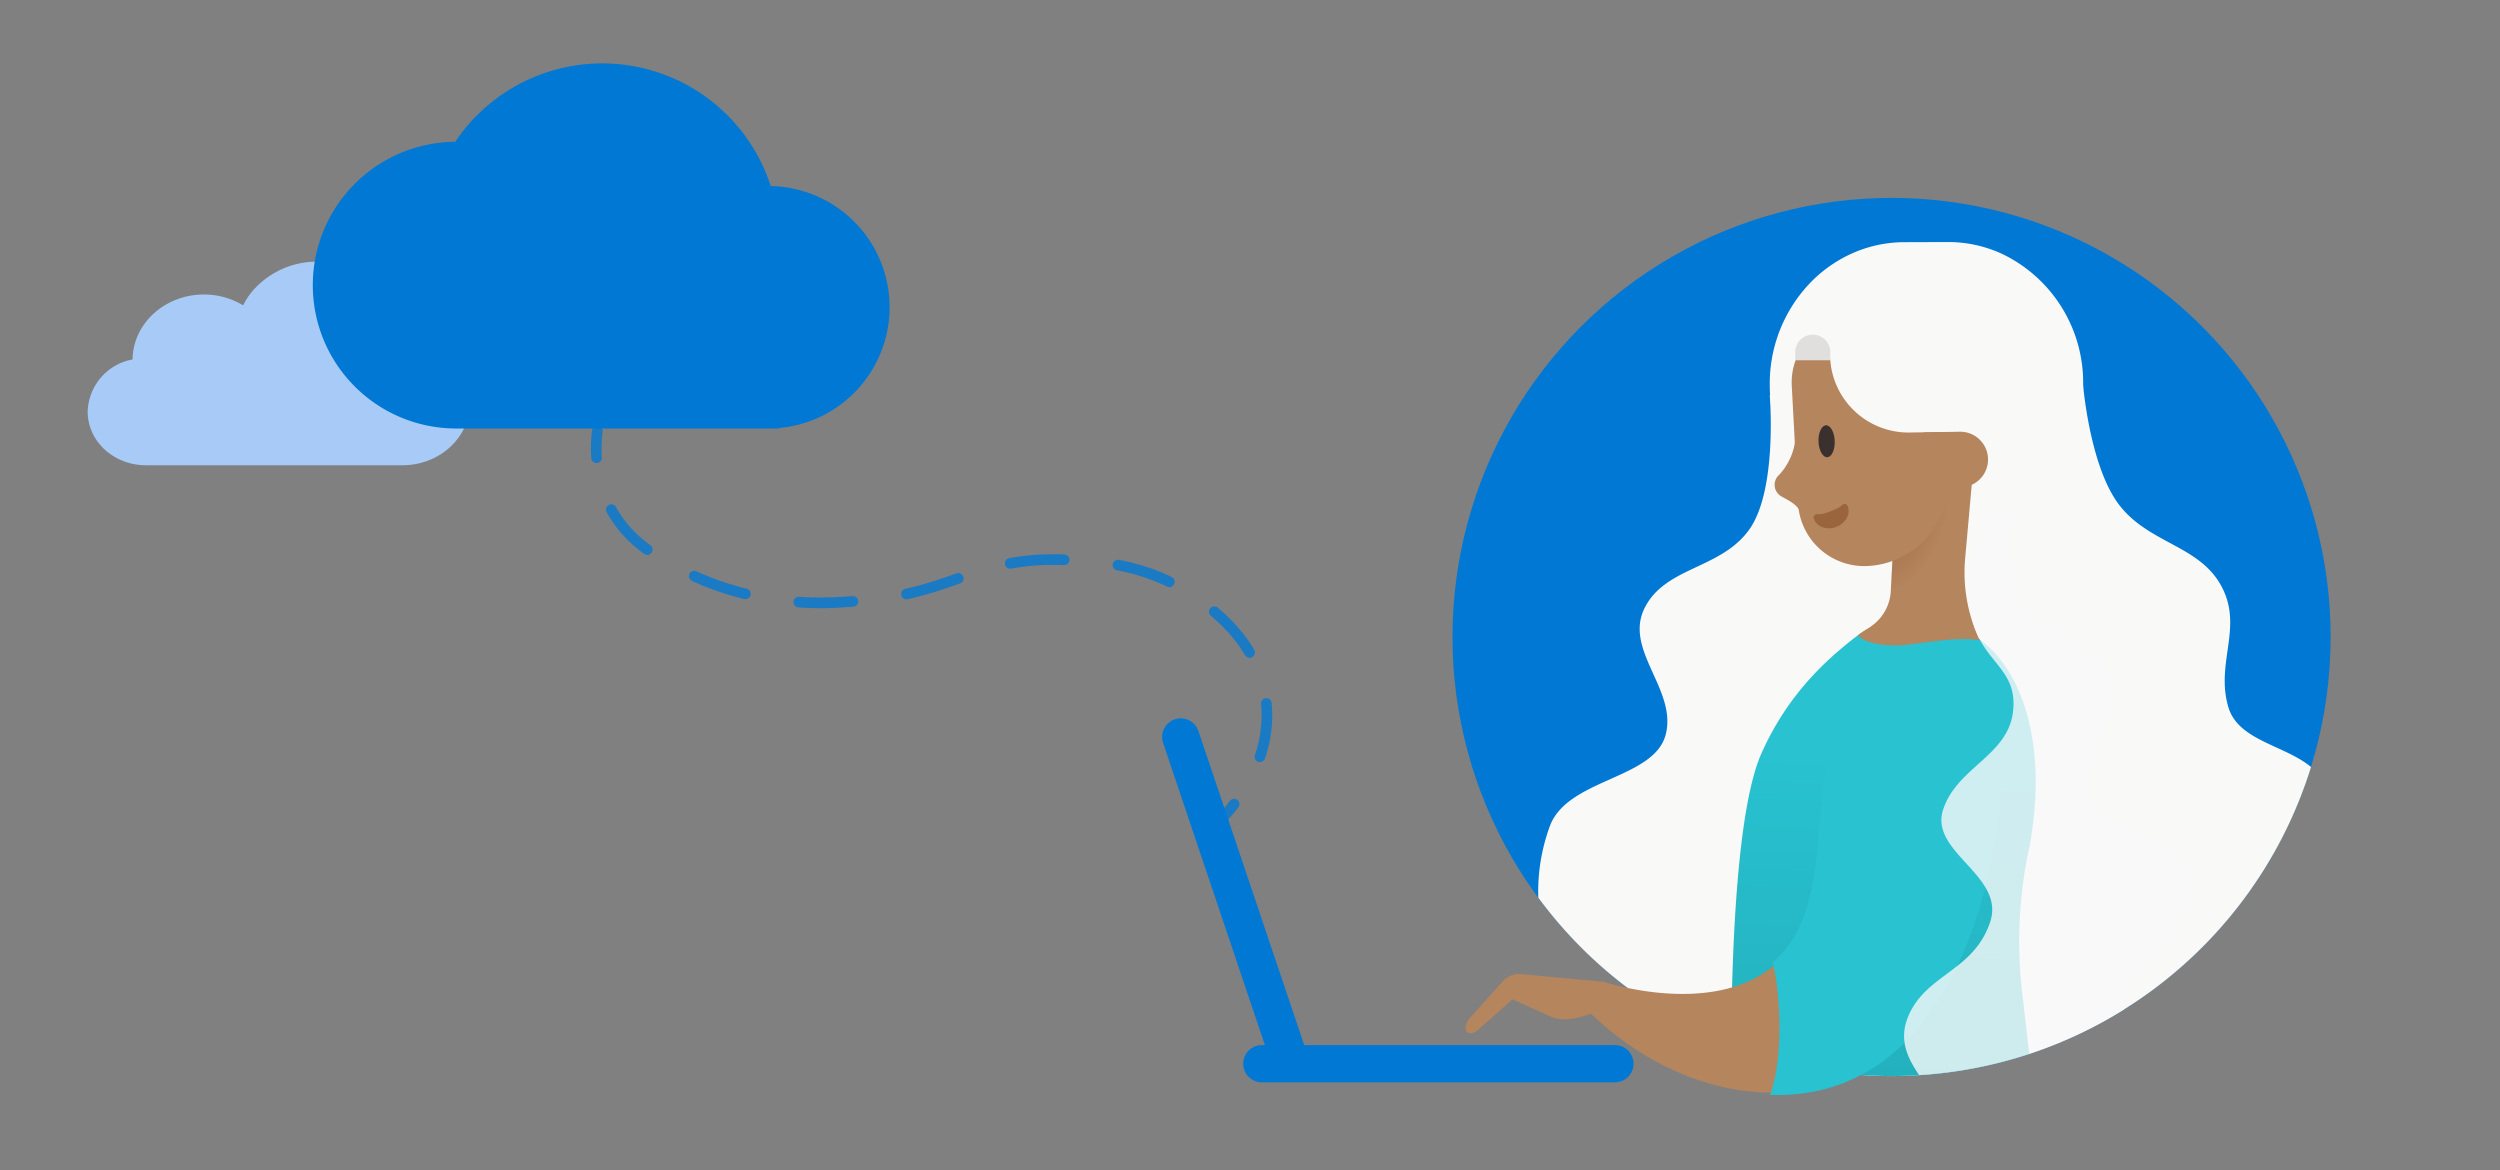 <svg xmlns="http://www.w3.org/2000/svg" xmlns:xlink="http://www.w3.org/1999/xlink" viewBox="0 0 470 220"><rect x="0" y="0" width="470" height="220" fill="#808080" stroke="none"/><defs><linearGradient id="linear-gradient" x1="351.14" y1="249.76" x2="356.602" y2="118.016" gradientUnits="userSpaceOnUse"><stop offset="0" stop-color="#22a4b0"/><stop offset="0.61" stop-color="#26bac8"/><stop offset="0.811" stop-color="#28c2d1"/></linearGradient><radialGradient id="radial-gradient" cx="1224.489" cy="-1362.923" r="9.966" gradientTransform="matrix(-1.198, -0.107, 0.156, -1.75, 2033.756, -2159.851)" gradientUnits="userSpaceOnUse"><stop offset="0" stop-color="#9a653d"/><stop offset="0.999" stop-color="#b5855e"/></radialGradient><radialGradient id="radial-gradient-2" cx="-729.703" cy="646.568" r="0.109" gradientTransform="translate(-201.123 908.989) rotate(166.631) scale(1 1.054)" gradientUnits="userSpaceOnUse"><stop offset="0" stop-color="#9a653d"/><stop offset="0.271" stop-color="#a36f47" stop-opacity="0.754"/><stop offset="0.873" stop-color="#b88861" stop-opacity="0.136"/><stop offset="1" stop-color="#bd8e67" stop-opacity="0"/></radialGradient></defs><title>Dark-FRE-OneDrive-page1</title><g id="Dark_IMG_1" data-name="Dark IMG 1"><g style="opacity:0.8"><path d="M228.664,154.885a30.122,30.122,0,0,0,3.345-3.709" style="fill:none;stroke:#0078d4;stroke-linecap:round;stroke-linejoin:round;stroke-width:2px"/><path d="M236.863,142.279a23.73,23.73,0,0,0,1.1-11c-1.474-10.534-9.641-16.42-13.115-18.908-8.7-6.234-17.893-6.8-23.9-7.093-18.29-.892-21.1,6.739-41.474,7.847-1.942.1-16.245,1.7-30.78-5.7-4.92-2.5-10.956-5.685-14.322-12.7a22.555,22.555,0,0,1-1.38-3.668" style="fill:none;stroke:#0078d4;stroke-linecap:round;stroke-linejoin:round;stroke-width:2px;stroke-dasharray:10.179,10.179"/><path d="M112.145,86.053a27.179,27.179,0,0,1,.151-4.989" style="fill:none;stroke:#0078d4;stroke-linecap:round;stroke-linejoin:round;stroke-width:2px"/></g><circle cx="355.614" cy="119.753" r="82.546" style="fill:#0078d4"/><path d="M355.614,202.3a82.581,82.581,0,0,0,78.863-58.1c-5.022-4.169-13.72-4.936-15.571-11.337-2.406-8.321,2.861-14.91-1.268-22.639s-13.6-7.984-19.225-15.294-6.848-23.1-6.848-23.1l-27.41-12.579-1.532,7.414-1.992-8.186L332.714,74.314s1.5,17.745-3.86,25.247-15.845,6.944-19.7,14.812,6.127,15.275,4.013,23.675-18.17,8.27-21.707,17.033a35.583,35.583,0,0,0-2.26,13.682A82.421,82.421,0,0,0,355.614,202.3Z" style="fill:#f9f9f8"/><path d="M391.636,72.153a33.041,33.041,0,0,1-.215,3.852,31.317,31.317,0,0,1-8.271,17.93,28.392,28.392,0,0,1-20.624,9.081h-.5c-14.972.049-27.356-11.778-29.1-27.064a31.8,31.8,0,0,1-.213-3.607,27.365,27.365,0,0,1,7.374-18.925,25.378,25.378,0,0,1,7.775-5.633,24.211,24.211,0,0,1,10.143-2.257l8.16-.027a24.16,24.16,0,0,1,10.381,2.3A26.832,26.832,0,0,1,391.636,72.153Z" style="fill:#f9f9f8"/><circle cx="363.451" cy="143.632" r="15.562" style="fill:#8a8bc3"/><path d="M372.41,120.376a17.041,17.041,0,0,0-11.652-3.46c-4.429.281-8.565.315-11.456,2.505-7.2,5.451-13.7,12.2-18.171,22.26-4.415,9.959-5.538,35.113-5.689,54.9a82.513,82.513,0,0,0,56.058,1.55c-.6-5.056-1.1-9.631-1.1-9.631a83.644,83.644,0,0,1,1.183-29.541C384.837,141.191,380.806,126.727,372.41,120.376Z" style="fill:url(#linear-gradient)"/><path d="M372.071,120.111h0A29.732,29.732,0,0,1,369.448,105l1.419-15.907-14.2-1.266-1.2,23.31a8.552,8.552,0,0,1-3.537,6.491.758.758,0,0,0,.39,1.38Z" style="fill:url(#radial-gradient)"/><path d="M349.567,59.63h4.473a11.852,11.852,0,0,1,11.852,11.852V90.366a15.985,15.985,0,0,1-15.985,15.985h0a12.474,12.474,0,0,1-12.474-12.474V71.764A12.134,12.134,0,0,1,349.567,59.63Z" transform="translate(-3.933 18.913) rotate(-3.064)" style="fill:#b5855e"/><ellipse cx="343.403" cy="82.961" rx="1.525" ry="3.003" transform="translate(-2.942 13.296) rotate(-2.209)" style="fill:#3a312e"/><path d="M337.616,81.519a11.841,11.841,0,0,1-3.126,7.744,2.5,2.5,0,0,0,.03,3.8c.6.532,3.778,1.715,3.9,3.395" style="fill:#b5855e"/><rect x="351.147" y="76.935" width="0.237" height="0.237" transform="translate(-3.616 18.883) rotate(-3.064)" style="fill:url(#radial-gradient-2)"/><path d="M341.753,96.653a3.822,3.822,0,0,0,1.37-.166c.337-.1.639-.214.96-.34s.644-.265.985-.421a4.565,4.565,0,0,0,1.165-.7l.15-.128a.626.626,0,0,1,.882.073.657.657,0,0,1,.084.128,2.593,2.593,0,0,1-.254,2.439,3.771,3.771,0,0,1-1.89,1.538,3.728,3.728,0,0,1-2.486.073,2.639,2.639,0,0,1-1.738-1.684.644.644,0,0,1,.452-.791.677.677,0,0,1,.188-.023Z" style="fill:#9a653d"/><path d="M372.41,120.376c-4.311-.621-8.023.119-13.517.809-5.315.668-9.041-.766-9.591-1.764a20.649,20.649,0,0,1,12.013-4.253C365.745,114.887,369.136,117.884,372.41,120.376Z" style="fill:#b5855e"/><path d="M337.7,67.612l6.382-.043a14.743,14.743,0,0,0,14.74,13.747l17.741-.278.922-22.271-39.862.131.077,8.714" style="fill:#f9f9f8"/><path d="M340.8,62.915h0a3.291,3.291,0,0,1,3.291,3.291V67.73a0,0,0,0,1,0,0H337.5a0,0,0,0,1,0,0V66.206A3.291,3.291,0,0,1,340.8,62.915Z" style="fill:#e1dfdd"/><path d="M366.978,81.18h6.771a0,0,0,0,1,0,0V91.624a0,0,0,0,1,0,0h-6.771a5.222,5.222,0,0,1-5.222-5.222v0a5.222,5.222,0,0,1,5.222-5.222Z" transform="translate(737.002 166.165) rotate(178.968)" style="fill:#b5855e"/><circle cx="355.614" cy="119.753" r="82.546" style="fill:none"/><path d="M346.741,144.658c-1.8,13.83-3.527,29.265-13.72,37.257-11.832,9.277-31.583,2.649-31.583,2.649l-15.146-1.4a4.363,4.363,0,0,0-3.962,1.532l-6.024,6.721c-.731.817-1.1,2.062-.447,2.626s1.694-.149,2.054-.466l6.459-5.7,6.943,3.157c2.448,1.114,5.124.461,7.808-.452,12.892,12.408,30.423,17.984,45.439,13.045,29.514-9.709,27.859-52.987,27.75-55.069-.422-8.044-2.869-22.007-8.7-23.044C356.985,124.339,347.356,139.939,346.741,144.658Z" style="fill:#b5855e"/><path d="M343.055,145.513c-1.786,13.71-.761,27.881-9.78,35.348,1.552,6.56,1.984,18.348-.5,24.979,34.689,1.209,42.686-42.945,43.229-56.138C377.423,115.29,346.451,119.462,343.055,145.513Z" style="fill:#28c2d1"/><path d="M24.916,67.577c.105-6.759,6.068-12.211,13.419-12.211a14.177,14.177,0,0,1,7.37,2.039A13.9,13.9,0,0,1,47.47,54.71a16.02,16.02,0,0,1,24.2,0,13.322,13.322,0,0,1,3.142,8.549c0,.3-.029.6-.049.895.3-.02.605-.042.913-.042,6.99,0,12.657,5.227,12.657,11.676S82.664,87.465,75.674,87.465H27.408c-6.035,0-10.927-4.514-10.927-10.081A10.287,10.287,0,0,1,24.916,67.577Z" style="fill:#a7cbf6"/><path d="M167.244,57.759A22.789,22.789,0,0,0,144.9,34.981a33.289,33.289,0,0,0-59.322-8.319,26.948,26.948,0,0,0-.1,53.894v.005h61.029v-.1A22.8,22.8,0,0,0,167.244,57.759Z" style="fill:#0078d4"/><path d="M399.348,187.49c2.258-7.283,11.906-5.632,13.129-20.465.731-8.847-20.492-10.7-19.982-18.8s5.595-12.906,4.52-20.761-15.727-9.544-18.142-17.283c-1.649-5.28-.763-14.156-.033-19.259-3.877,4.019-10.917,13.773-7.981,25.741,1.977,8.058,8.61,9.023,7.574,17.246s-10.595,10.383-13.146,18.367,11.751,12.353,8.866,21.044c-3.062,9.223-11.864,9.736-15.3,17.507-2.146,4.846.052,8.4,1.925,11.292a82.036,82.036,0,0,0,38.559-12.362A3.58,3.58,0,0,1,399.348,187.49Z" style="fill:#f9f9f8;opacity:0.8"/><circle cx="355.109" cy="119.753" r="82.548" style="fill:none"/><path d="M303.608,196.48H245.193L225.3,137.431a3.5,3.5,0,1,0-6.635,2.234l19.136,56.815h-.574a3.5,3.5,0,0,0,0,7h66.377a3.5,3.5,0,0,0,0-7Z" style="fill:#0078d4"/></g></svg>